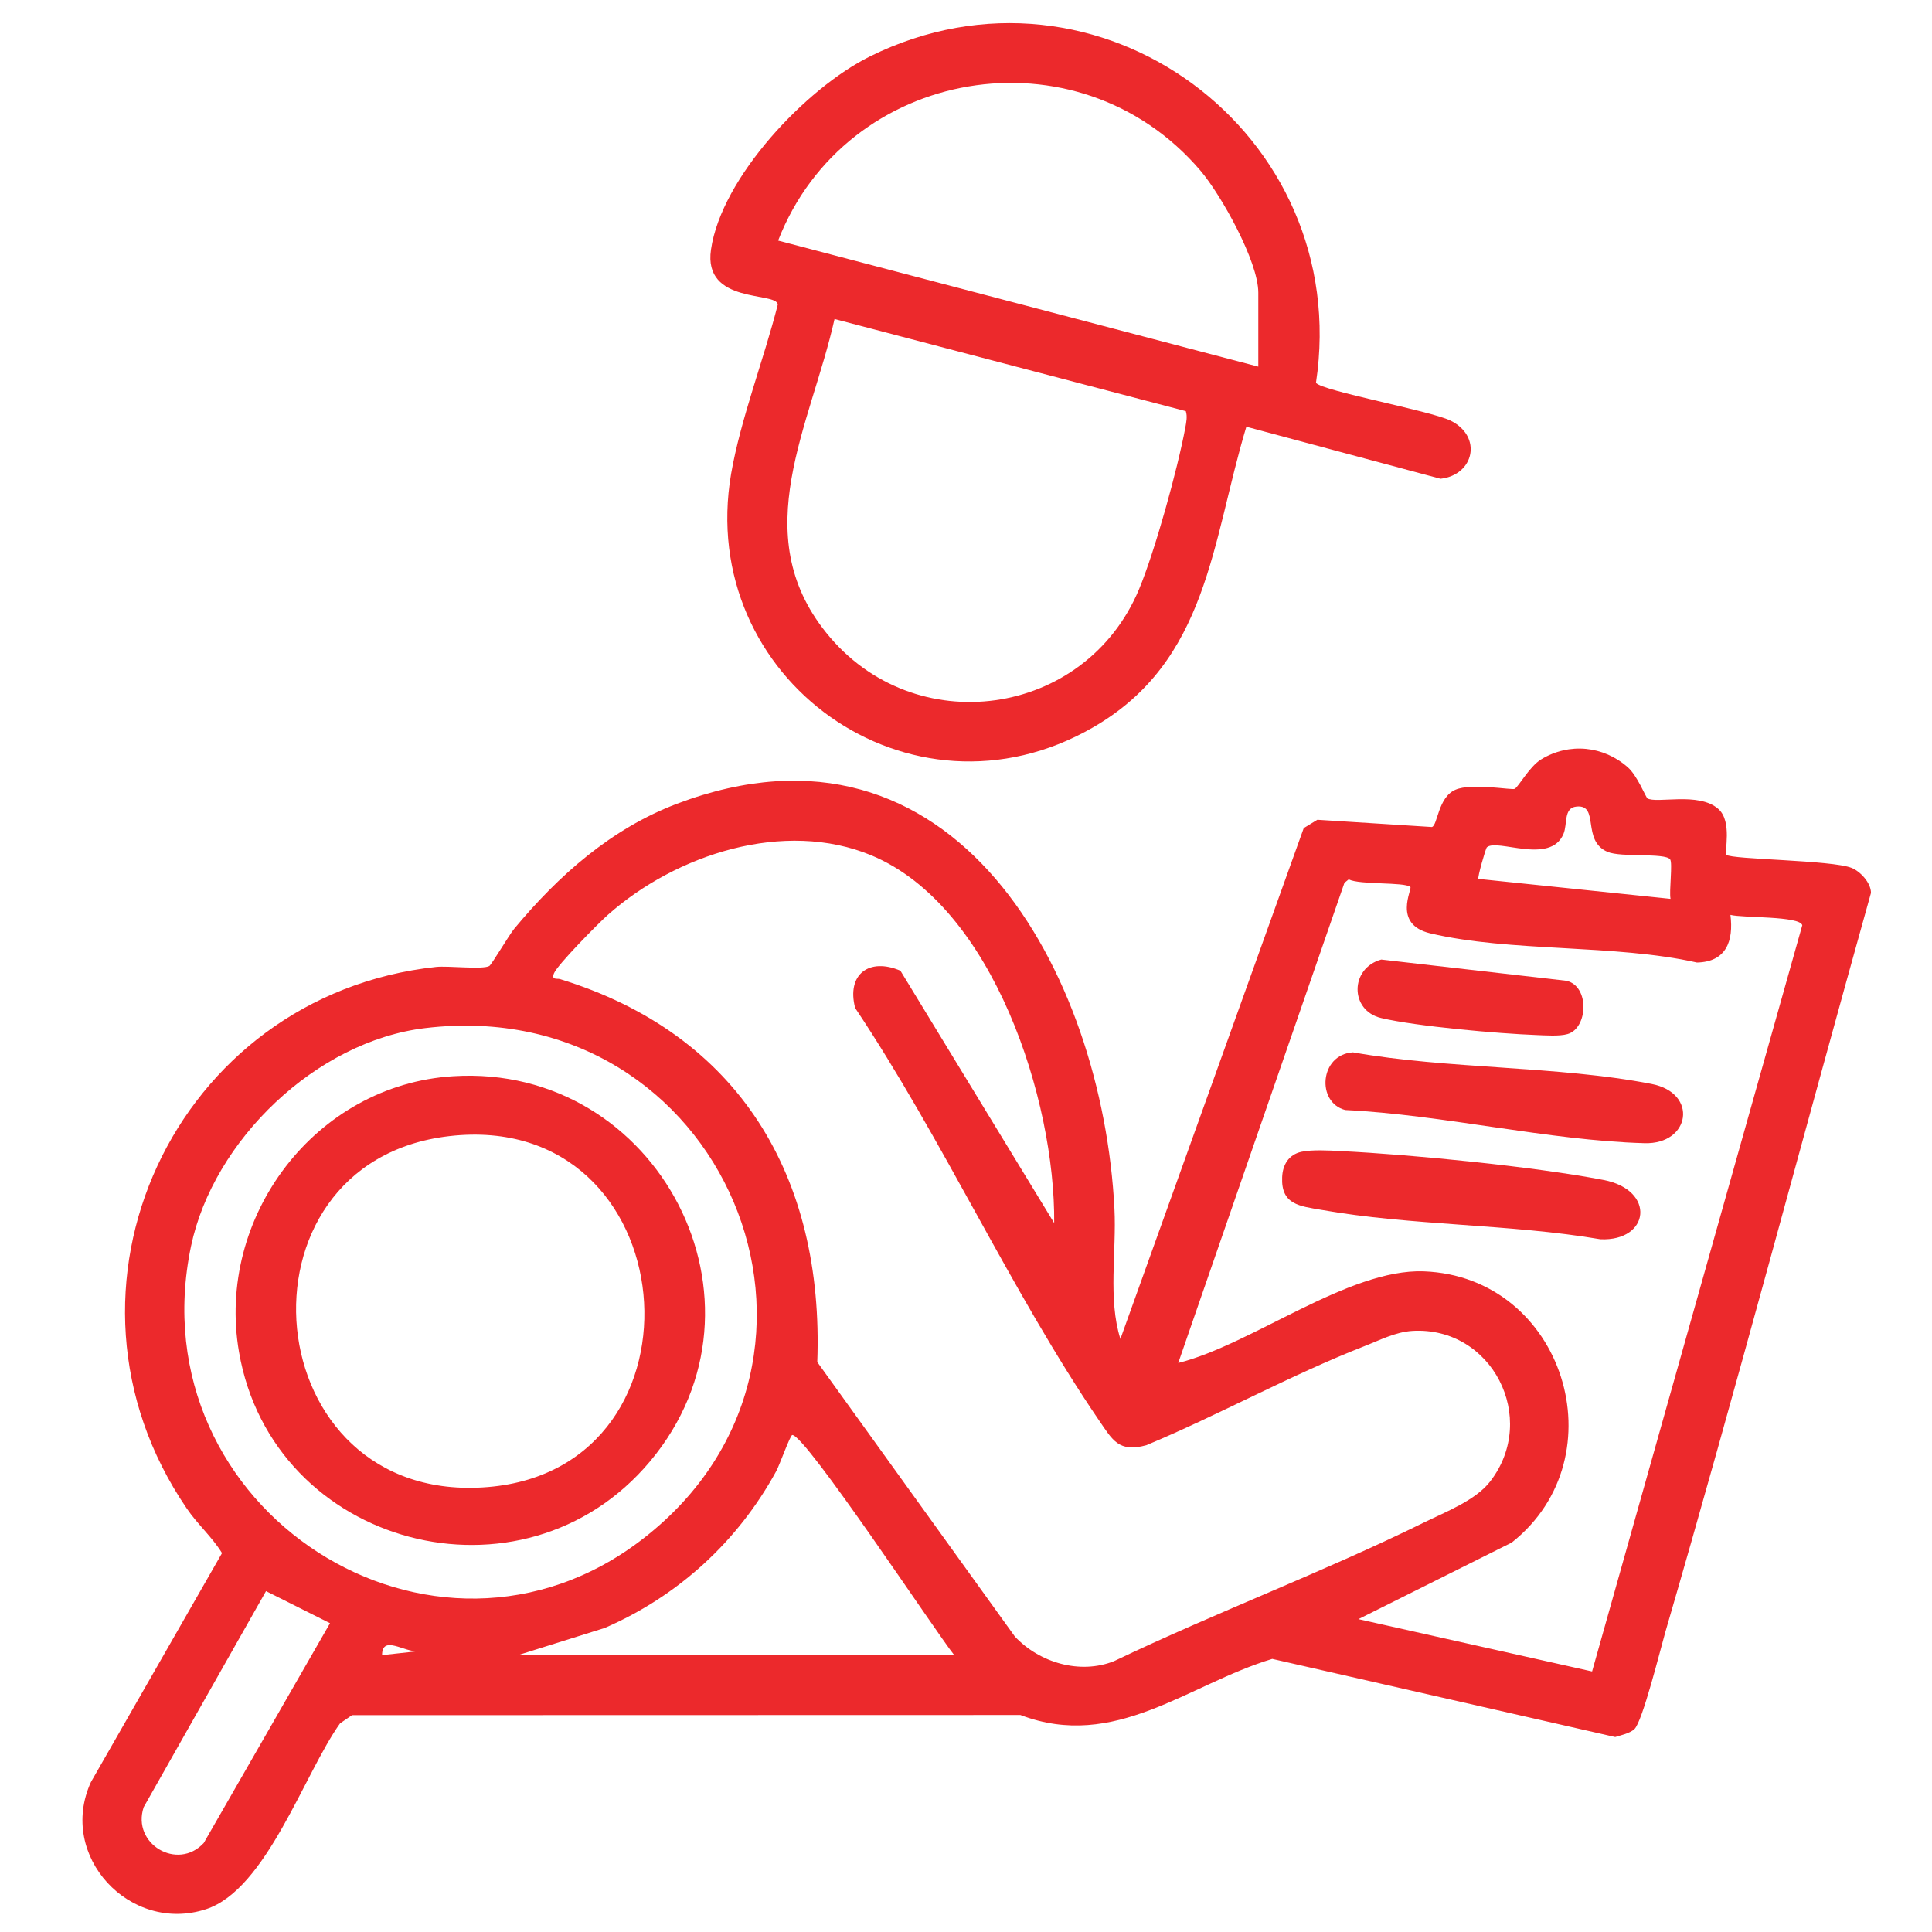 <?xml version="1.0" encoding="UTF-8"?>
<svg xmlns="http://www.w3.org/2000/svg" xmlns:xlink="http://www.w3.org/1999/xlink" width="48px" height="48px" viewBox="0 0 48 48" version="1.1">
  <g id="surface1">
    <path style=" stroke:none;fill-rule:nonzero;fill:rgb(92.549%,16.078%,17.255%);fill-opacity:1;" d="M 40.922 19.832 C 41.152 19.977 42.199 19.664 42.691 20.098 C 43.047 20.41 42.832 21.176 42.895 21.238 C 43.02 21.355 45.512 21.367 46 21.562 C 46.219 21.648 46.484 21.934 46.484 22.184 C 44.773 28.301 43.152 34.449 41.375 40.547 C 41.254 40.969 40.805 42.781 40.605 42.961 C 40.488 43.066 40.277 43.109 40.129 43.156 L 31.609 41.215 C 29.504 41.852 27.703 43.504 25.352 42.609 L 8.746 42.613 L 8.449 42.816 C 7.559 44.059 6.621 46.945 5.117 47.434 C 3.23 48.047 1.422 46.113 2.258 44.277 L 5.516 38.586 C 5.266 38.18 4.906 37.871 4.637 37.473 C 0.926 32.035 4.336 24.723 10.836 24.023 C 11.137 23.992 11.992 24.094 12.156 24 C 12.215 23.965 12.648 23.23 12.773 23.078 C 13.871 21.754 15.188 20.586 16.82 19.969 C 23.719 17.359 27.391 24.184 27.688 30.031 C 27.742 31.09 27.523 32.273 27.836 33.266 L 32.391 20.574 L 32.73 20.367 L 35.574 20.547 C 35.719 20.512 35.723 19.809 36.16 19.621 C 36.57 19.445 37.566 19.637 37.633 19.598 C 37.734 19.539 37.996 19.047 38.289 18.867 C 38.988 18.441 39.844 18.531 40.445 19.066 C 40.68 19.273 40.887 19.805 40.926 19.828 Z M 41.492 21.348 C 41.352 21.184 40.273 21.309 39.938 21.164 C 39.285 20.887 39.75 19.98 39.168 20.039 C 38.84 20.07 38.949 20.469 38.844 20.719 C 38.516 21.496 37.195 20.824 36.941 21.051 C 36.91 21.078 36.703 21.805 36.73 21.836 L 41.504 22.332 C 41.465 22.141 41.562 21.434 41.492 21.348 Z M 26.191 30.387 C 26.219 27.348 24.684 22.52 21.656 21.254 C 19.484 20.348 16.797 21.227 15.105 22.727 C 14.863 22.941 13.859 23.961 13.766 24.176 C 13.688 24.355 13.844 24.305 13.91 24.324 C 18.371 25.691 20.473 29.246 20.305 33.84 L 25.215 40.66 C 25.824 41.309 26.832 41.609 27.68 41.27 C 30.211 40.059 32.859 39.066 35.375 37.828 C 35.914 37.562 36.664 37.277 37.027 36.801 C 38.234 35.23 37.066 32.949 35.09 33.066 C 34.66 33.094 34.273 33.301 33.879 33.453 C 32.074 34.16 30.277 35.156 28.48 35.906 C 27.793 36.094 27.641 35.777 27.305 35.289 C 25.125 32.09 23.414 28.289 21.246 25.043 C 21.027 24.203 21.598 23.785 22.371 24.117 Z M 35.039 22.035 C 34.887 21.91 33.785 21.988 33.508 21.848 L 33.402 21.934 L 29.273 33.863 C 31.102 33.406 33.5 31.52 35.371 31.586 C 38.848 31.715 40.254 36.191 37.559 38.324 L 33.75 40.227 L 39.555 41.527 L 44.777 22.988 C 44.723 22.754 43.289 22.809 42.992 22.73 C 43.074 23.383 42.887 23.898 42.16 23.914 C 40.109 23.453 37.523 23.66 35.531 23.188 C 34.586 22.961 35.098 22.082 35.039 22.035 Z M 10.562 25.543 C 7.859 25.867 5.301 28.324 4.746 30.961 C 3.375 37.516 10.781 42.266 15.984 38.223 C 21.777 33.723 17.98 24.652 10.562 25.543 Z M 23.707 41.121 C 23.23 40.52 20.02 35.656 19.684 35.652 C 19.633 35.652 19.367 36.402 19.285 36.551 C 18.332 38.297 16.852 39.652 15.027 40.445 L 12.871 41.121 Z M 8.199 40.328 L 6.609 39.531 L 3.57 44.898 C 3.266 45.809 4.41 46.492 5.062 45.789 Z M 10.387 41.023 C 10.055 41.059 9.496 40.605 9.492 41.121 Z M 10.387 41.023 "></path>
    <path style=" stroke:none;fill-rule:nonzero;fill:rgb(92.549%,16.078%,17.255%);fill-opacity:1;" d="M 30.965 10.602 C 30.102 13.465 30.02 16.426 27.152 18.074 C 22.621 20.684 17.293 16.867 18.164 11.773 C 18.402 10.402 18.98 8.926 19.324 7.566 C 19.293 7.238 17.465 7.57 17.664 6.203 C 17.922 4.41 20.031 2.184 21.613 1.402 C 27.285 -1.402 33.629 3.32 32.695 9.512 C 32.855 9.715 35.531 10.203 36.035 10.449 C 36.836 10.84 36.629 11.801 35.789 11.895 Z M 31.262 9.109 L 31.262 7.27 C 31.262 6.496 30.34 4.844 29.824 4.238 C 26.773 0.664 21.016 1.656 19.332 5.977 Z M 29.461 10.215 L 20.734 7.926 C 20.141 10.578 18.543 13.254 20.527 15.719 C 22.707 18.434 26.957 17.836 28.297 14.645 C 28.695 13.691 29.258 11.652 29.449 10.625 C 29.473 10.488 29.504 10.348 29.461 10.215 Z M 29.461 10.215 "></path>
    <path style=" stroke:none;fill-rule:nonzero;fill:rgb(92.549%,16.078%,17.255%);fill-opacity:1;" d="M 32.328 28.617 C 32.594 28.559 33.02 28.582 33.301 28.598 C 35.082 28.684 38.109 28.984 39.84 29.316 C 41.145 29.566 40.992 30.844 39.762 30.789 C 37.52 30.406 35.051 30.453 32.832 30.059 C 32.289 29.965 31.824 29.93 31.855 29.246 C 31.867 28.941 32.016 28.688 32.328 28.617 Z M 32.328 28.617 "></path>
    <path style=" stroke:none;fill-rule:nonzero;fill:rgb(92.549%,16.078%,17.255%);fill-opacity:1;" d="M 33.613 26.145 C 35.98 26.566 38.703 26.477 41.031 26.93 C 42.203 27.156 41.996 28.438 40.855 28.402 C 38.465 28.336 35.844 27.695 33.422 27.578 C 32.699 27.391 32.785 26.199 33.613 26.145 Z M 33.613 26.145 "></path>
    <path style=" stroke:none;fill-rule:nonzero;fill:rgb(92.549%,16.078%,17.255%);fill-opacity:1;" d="M 34.32 23.84 L 38.918 24.367 C 39.5 24.5 39.453 25.547 38.945 25.691 C 38.742 25.75 38.391 25.723 38.168 25.715 C 37.23 25.68 35.191 25.5 34.316 25.293 C 33.531 25.109 33.535 24.055 34.316 23.84 Z M 34.32 23.84 "></path>
    <path style=" stroke:none;fill-rule:nonzero;fill:rgb(92.549%,16.078%,17.255%);fill-opacity:1;" d="M 11.262 26.738 C 16.352 26.422 19.453 32.363 16.152 36.305 C 12.988 40.082 6.773 38.438 5.938 33.59 C 5.359 30.242 7.828 26.949 11.262 26.738 Z M 11.16 28.227 C 5.586 28.871 6.332 37.43 12.125 36.945 C 17.812 36.469 17.055 27.543 11.16 28.227 Z M 11.16 28.227 "></path>
  </g>
</svg>
